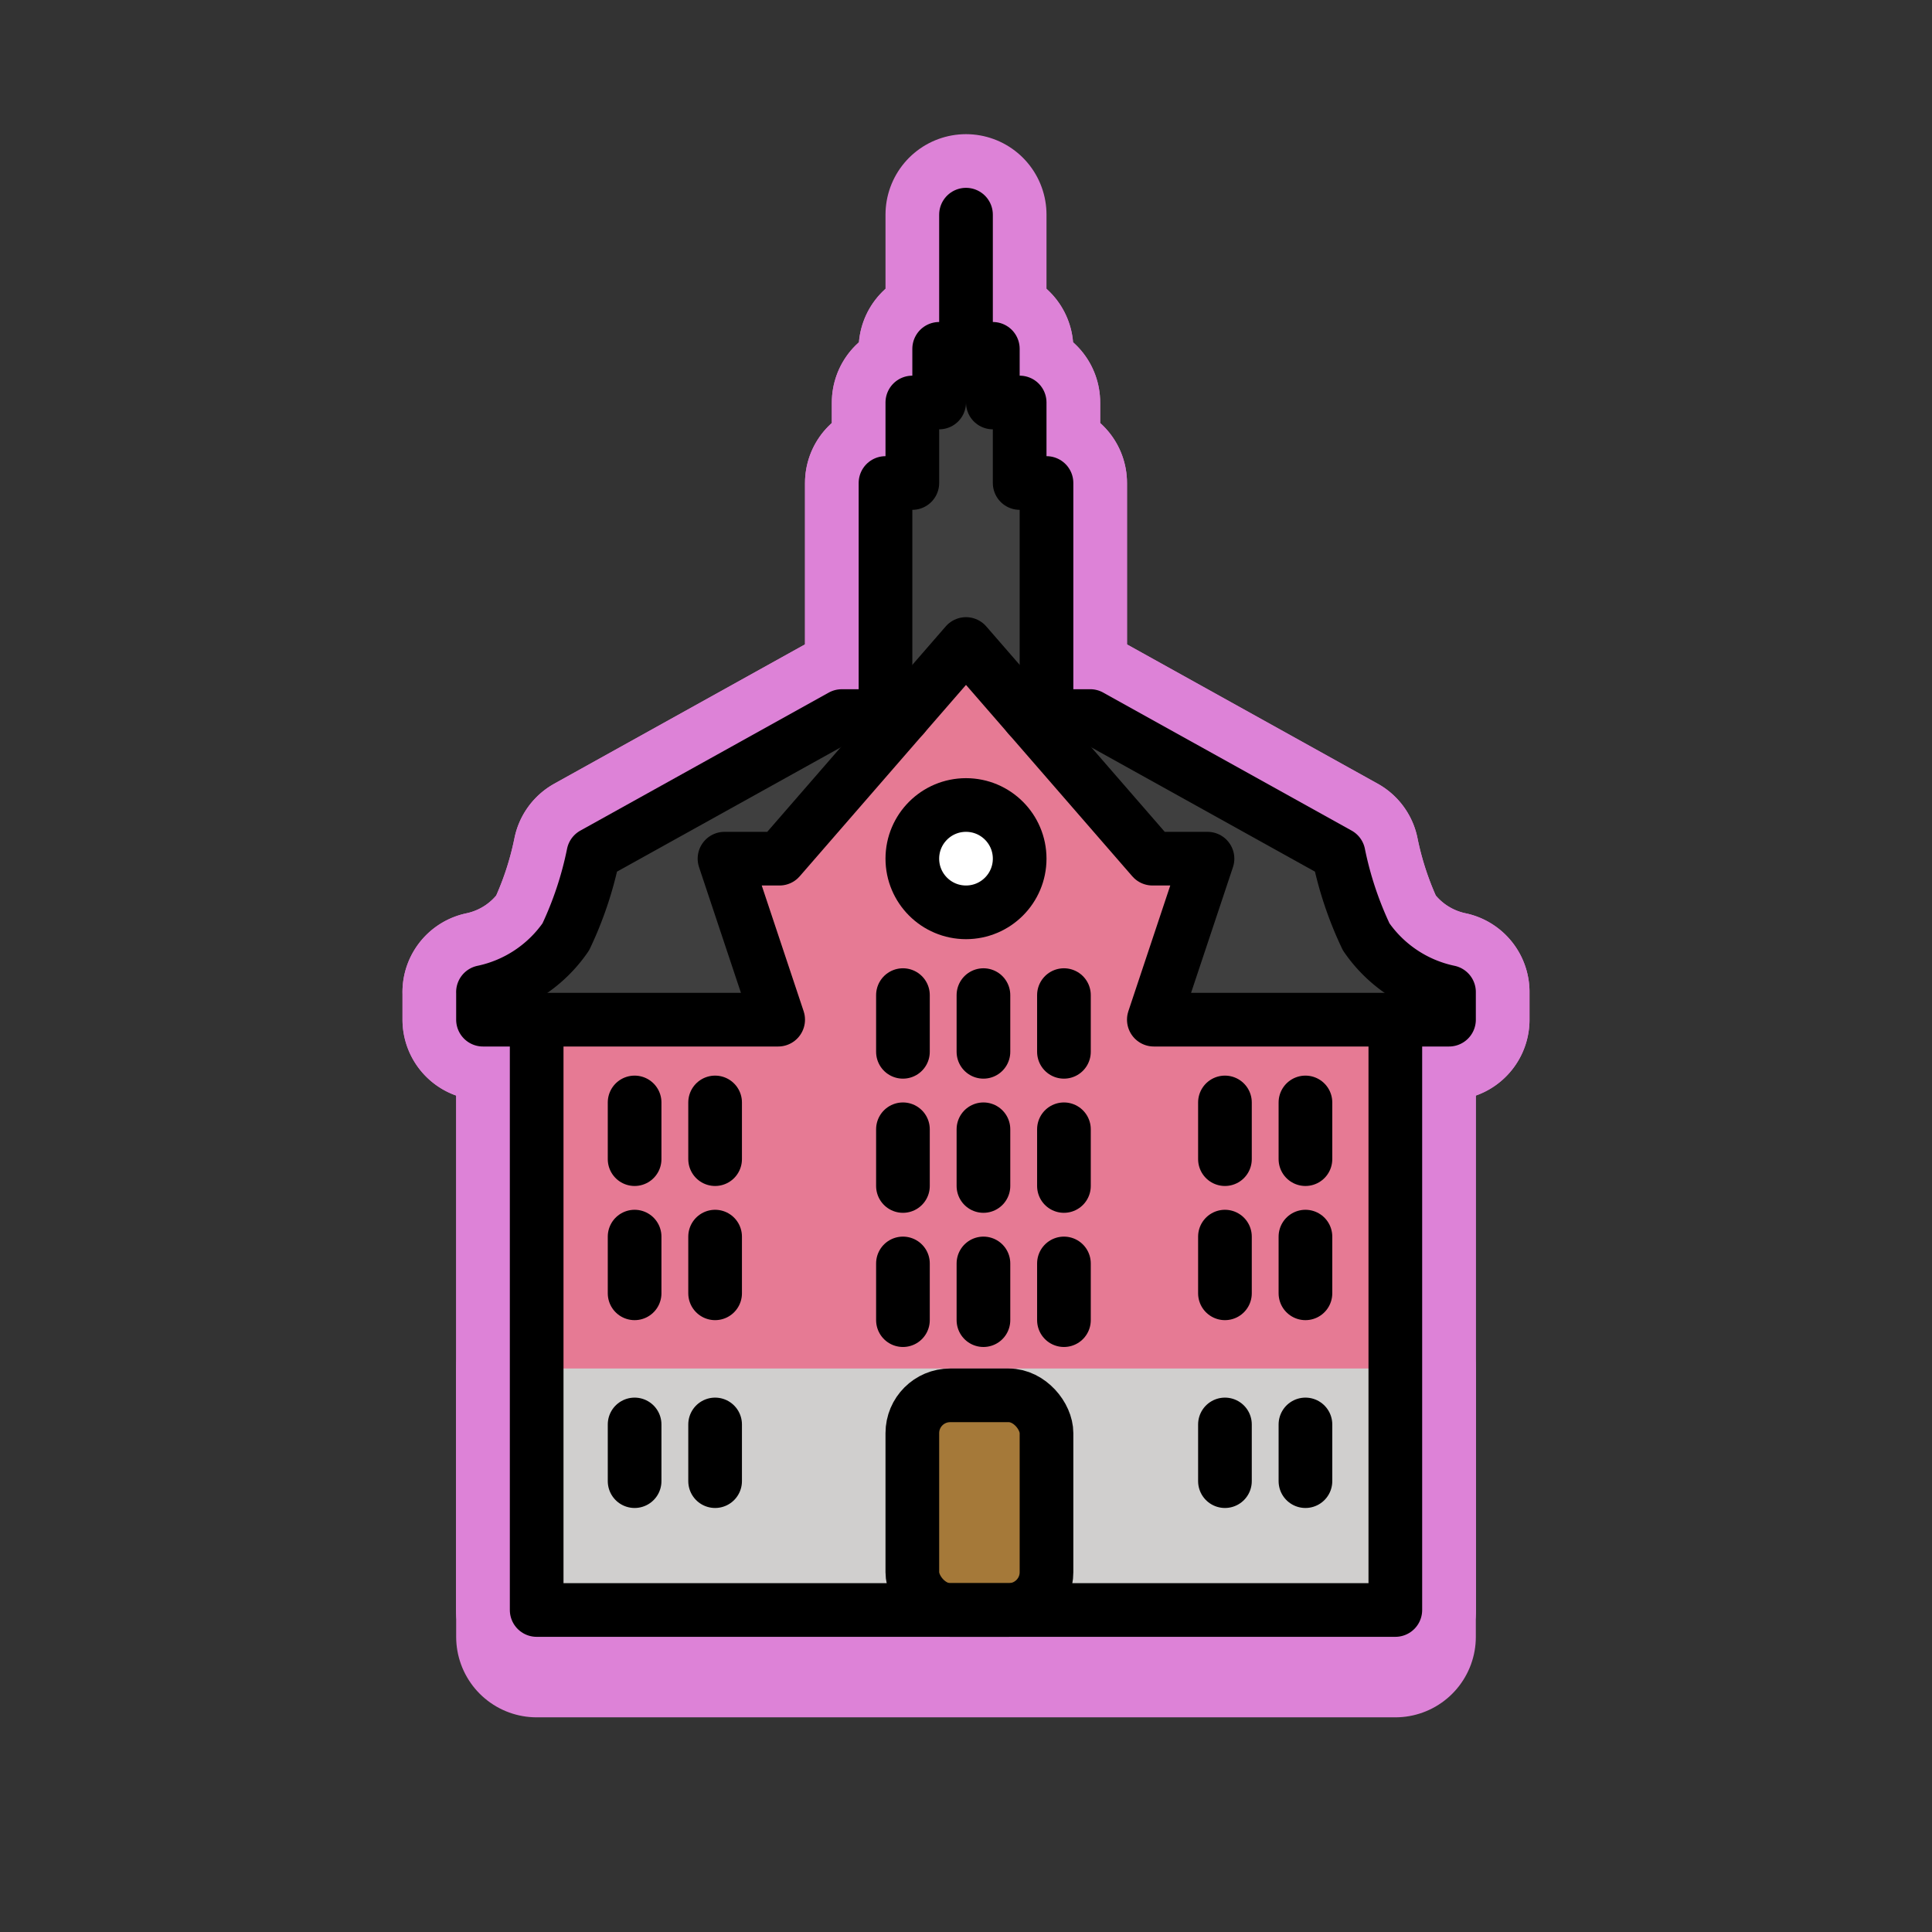 <svg id="emoji" viewBox="0 0 72 72" xmlns="http://www.w3.org/2000/svg">
  
  
<rect x="0" y="0" width="72" height="72" fill="#333333" stroke="none"/>
  
  
<g id="white-padding"><g id="color">
    <polygon fill="#dd82d7" points="38 18 38 15 37 15 37 13 35 13 35 15 34 15 34 18 33 18 33 26 39 26 39 18 38 18" stroke="#dd82d7" stroke-width="6" stroke-linecap="round" stroke-linejoin="round"></polygon>
    <path fill="#dd82d7" d="M20,38h9V32h.049l3.476-4,1.142-1.314H31.37l-9.257,5.143a13.341,13.341,0,0,1-1.028,3.086,4.99,4.99,0,0,1-3.086,2.057H18V38Z" stroke="#dd82d7" stroke-width="6" stroke-linecap="round" stroke-linejoin="round"></path>
    <path fill="#dd82d7" d="M50.914,34.914a13.344,13.344,0,0,1-1.029-3.086l-9.257-5.143H38.334L39.476,28l3.476,4H43v6H54V36.971A4.99,4.99,0,0,1,50.914,34.914Z" stroke="#dd82d7" stroke-width="6" stroke-linecap="round" stroke-linejoin="round"></path>
    <polygon fill="#dd82d7" points="43 38 45 32 42.951 32 39.476 28 36 24 32.524 28 29.049 32 27 32 29 38 20 38 20 51 20 60 52 60 52 51 52 38 43 38" stroke="#dd82d7" stroke-width="6" stroke-linecap="round" stroke-linejoin="round"></polygon>
    <rect x="20" y="51" width="32" height="10" fill="#dd82d7" stroke="#dd82d7" stroke-width="6" stroke-linecap="round" stroke-linejoin="round"></rect>
    <circle cx="36" cy="32" r="2" fill="#dd82d7" stroke="#dd82d7" stroke-width="6" stroke-linecap="round" stroke-linejoin="round"></circle>
    <rect x="34" y="52" rx="1.409" width="5" height="8" fill="#dd82d7" stroke="#dd82d7" stroke-width="6" stroke-linecap="round" stroke-linejoin="round"></rect>
  </g><g id="line">
    <polyline fill="none" stroke="#dd82d7" stroke-linecap="round" stroke-linejoin="round" stroke-width="6" points="39 26 39 18 38 18 38 15 37 15 37 13 35 13 35 15 34 15 34 18 33 18 33 26"></polyline>
    <rect x="34" y="52" rx="1.409" width="5" height="8" fill="none" stroke="#dd82d7" stroke-linecap="round" stroke-linejoin="round" stroke-width="6"></rect>
    <line x1="36" x2="36" y1="8" y2="13" fill="none" stroke="#dd82d7" stroke-linecap="round" stroke-linejoin="round" stroke-width="6"></line>
    <line x1="33.65" x2="33.65" y1="42.085" y2="44.198" fill="none" stroke="#dd82d7" stroke-linecap="round" stroke-linejoin="round" stroke-width="6"></line>
    <line x1="36.65" x2="36.65" y1="42.085" y2="44.198" fill="none" stroke="#dd82d7" stroke-linecap="round" stroke-linejoin="round" stroke-width="6"></line>
    <line x1="39.65" x2="39.65" y1="42.085" y2="44.198" fill="none" stroke="#dd82d7" stroke-linecap="round" stroke-linejoin="round" stroke-width="6"></line>
    <line x1="33.65" x2="33.65" y1="47.085" y2="49.198" fill="none" stroke="#dd82d7" stroke-linecap="round" stroke-linejoin="round" stroke-width="6"></line>
    <line x1="36.65" x2="36.65" y1="47.085" y2="49.198" fill="none" stroke="#dd82d7" stroke-linecap="round" stroke-linejoin="round" stroke-width="6"></line>
    <line x1="39.65" x2="39.65" y1="47.085" y2="49.198" fill="none" stroke="#dd82d7" stroke-linecap="round" stroke-linejoin="round" stroke-width="6"></line>
    <line x1="23.65" x2="23.65" y1="41.085" y2="43.198" fill="none" stroke="#dd82d7" stroke-linecap="round" stroke-linejoin="round" stroke-width="6"></line>
    <line x1="26.65" x2="26.65" y1="41.085" y2="43.198" fill="none" stroke="#dd82d7" stroke-linecap="round" stroke-linejoin="round" stroke-width="6"></line>
    <line x1="23.65" x2="23.65" y1="46.085" y2="48.198" fill="none" stroke="#dd82d7" stroke-linecap="round" stroke-linejoin="round" stroke-width="6"></line>
    <line x1="26.65" x2="26.65" y1="46.085" y2="48.198" fill="none" stroke="#dd82d7" stroke-linecap="round" stroke-linejoin="round" stroke-width="6"></line>
    <line x1="45.65" x2="45.65" y1="41.085" y2="43.198" fill="none" stroke="#dd82d7" stroke-linecap="round" stroke-linejoin="round" stroke-width="6"></line>
    <line x1="48.65" x2="48.65" y1="41.085" y2="43.198" fill="none" stroke="#dd82d7" stroke-linecap="round" stroke-linejoin="round" stroke-width="6"></line>
    <line x1="45.65" x2="45.65" y1="46.085" y2="48.198" fill="none" stroke="#dd82d7" stroke-linecap="round" stroke-linejoin="round" stroke-width="6"></line>
    <line x1="48.65" x2="48.65" y1="46.085" y2="48.198" fill="none" stroke="#dd82d7" stroke-linecap="round" stroke-linejoin="round" stroke-width="6"></line>
    <line x1="33.65" x2="33.65" y1="37.085" y2="39.198" fill="none" stroke="#dd82d7" stroke-linecap="round" stroke-linejoin="round" stroke-width="6"></line>
    <line x1="36.65" x2="36.65" y1="37.085" y2="39.198" fill="none" stroke="#dd82d7" stroke-linecap="round" stroke-linejoin="round" stroke-width="6"></line>
    <line x1="39.65" x2="39.65" y1="37.085" y2="39.198" fill="none" stroke="#dd82d7" stroke-linecap="round" stroke-linejoin="round" stroke-width="6"></line>
    <line x1="23.65" x2="23.65" y1="53.085" y2="55.198" fill="none" stroke="#dd82d7" stroke-linecap="round" stroke-linejoin="round" stroke-width="6"></line>
    <line x1="26.65" x2="26.65" y1="53.085" y2="55.198" fill="none" stroke="#dd82d7" stroke-linecap="round" stroke-linejoin="round" stroke-width="6"></line>
    <line x1="45.65" x2="45.65" y1="53.085" y2="55.198" fill="none" stroke="#dd82d7" stroke-linecap="round" stroke-linejoin="round" stroke-width="6"></line>
    <line x1="48.65" x2="48.65" y1="53.085" y2="55.198" fill="none" stroke="#dd82d7" stroke-linecap="round" stroke-linejoin="round" stroke-width="6"></line>
    <polygon fill="none" stroke="#dd82d7" stroke-linecap="round" stroke-linejoin="round" stroke-width="6" points="43 38 45 32 42.951 32 39.476 28 36 24 32.524 28 29.049 32 27 32 29 38 20 38 20 51 20 60 52 60 52 51 52 38 43 38"></polygon>
    <circle cx="36" cy="32" r="2" fill="none" stroke="#dd82d7" stroke-miterlimit="10" stroke-width="6" stroke-linecap="round" stroke-linejoin="round"></circle>
    <path fill="none" stroke="#dd82d7" stroke-linecap="round" stroke-linejoin="round" stroke-width="6" d="M33.666,26.686H31.37l-9.257,5.143a13.341,13.341,0,0,1-1.028,3.086,4.99,4.99,0,0,1-3.086,2.057H18V38h2"></path>
    <path fill="none" stroke="#dd82d7" stroke-linecap="round" stroke-linejoin="round" stroke-width="6" d="M52,38h2V36.971a4.99,4.99,0,0,1-3.086-2.057,13.344,13.344,0,0,1-1.029-3.086l-9.257-5.143H38.334"></path>
  </g></g><g id="emoji-original"><g id="color">
    <polygon fill="#3f3f3f" points="38 18 38 15 37 15 37 13 35 13 35 15 34 15 34 18 33 18 33 26 39 26 39 18 38 18"></polygon>
    <path fill="#3f3f3f" d="M20,38h9V32h.049l3.476-4,1.142-1.314H31.37l-9.257,5.143a13.341,13.341,0,0,1-1.028,3.086,4.99,4.99,0,0,1-3.086,2.057H18V38Z"></path>
    <path fill="#3f3f3f" d="M50.914,34.914a13.344,13.344,0,0,1-1.029-3.086l-9.257-5.143H38.334L39.476,28l3.476,4H43v6H54V36.971A4.99,4.99,0,0,1,50.914,34.914Z"></path>
    <polygon fill="#e67a94" points="43 38 45 32 42.951 32 39.476 28 36 24 32.524 28 29.049 32 27 32 29 38 20 38 20 51 20 60 52 60 52 51 52 38 43 38"></polygon>
    <rect x="20" y="51" width="32" height="10" fill="#d0cfce"></rect>
    <circle cx="36" cy="32" r="2" fill="#fff"></circle>
    <rect x="34" y="52" rx="1.409" width="5" height="8" fill="#a57939"></rect>
  </g><g id="line">
    <polyline fill="none" stroke="#000" stroke-linecap="round" stroke-linejoin="round" stroke-width="2" points="39 26 39 18 38 18 38 15 37 15 37 13 35 13 35 15 34 15 34 18 33 18 33 26"></polyline>
    <rect x="34" y="52" rx="1.409" width="5" height="8" fill="none" stroke="#000" stroke-linecap="round" stroke-linejoin="round" stroke-width="2"></rect>
    <line x1="36" x2="36" y1="8" y2="13" fill="none" stroke="#000" stroke-linecap="round" stroke-linejoin="round" stroke-width="2"></line>
    <line x1="33.65" x2="33.65" y1="42.085" y2="44.198" fill="none" stroke="#000" stroke-linecap="round" stroke-linejoin="round" stroke-width="2"></line>
    <line x1="36.65" x2="36.65" y1="42.085" y2="44.198" fill="none" stroke="#000" stroke-linecap="round" stroke-linejoin="round" stroke-width="2"></line>
    <line x1="39.65" x2="39.65" y1="42.085" y2="44.198" fill="none" stroke="#000" stroke-linecap="round" stroke-linejoin="round" stroke-width="2"></line>
    <line x1="33.65" x2="33.65" y1="47.085" y2="49.198" fill="none" stroke="#000" stroke-linecap="round" stroke-linejoin="round" stroke-width="2"></line>
    <line x1="36.65" x2="36.65" y1="47.085" y2="49.198" fill="none" stroke="#000" stroke-linecap="round" stroke-linejoin="round" stroke-width="2"></line>
    <line x1="39.65" x2="39.65" y1="47.085" y2="49.198" fill="none" stroke="#000" stroke-linecap="round" stroke-linejoin="round" stroke-width="2"></line>
    <line x1="23.65" x2="23.65" y1="41.085" y2="43.198" fill="none" stroke="#000" stroke-linecap="round" stroke-linejoin="round" stroke-width="2"></line>
    <line x1="26.65" x2="26.65" y1="41.085" y2="43.198" fill="none" stroke="#000" stroke-linecap="round" stroke-linejoin="round" stroke-width="2"></line>
    <line x1="23.65" x2="23.65" y1="46.085" y2="48.198" fill="none" stroke="#000" stroke-linecap="round" stroke-linejoin="round" stroke-width="2"></line>
    <line x1="26.65" x2="26.65" y1="46.085" y2="48.198" fill="none" stroke="#000" stroke-linecap="round" stroke-linejoin="round" stroke-width="2"></line>
    <line x1="45.65" x2="45.65" y1="41.085" y2="43.198" fill="none" stroke="#000" stroke-linecap="round" stroke-linejoin="round" stroke-width="2"></line>
    <line x1="48.65" x2="48.65" y1="41.085" y2="43.198" fill="none" stroke="#000" stroke-linecap="round" stroke-linejoin="round" stroke-width="2"></line>
    <line x1="45.65" x2="45.65" y1="46.085" y2="48.198" fill="none" stroke="#000" stroke-linecap="round" stroke-linejoin="round" stroke-width="2"></line>
    <line x1="48.65" x2="48.65" y1="46.085" y2="48.198" fill="none" stroke="#000" stroke-linecap="round" stroke-linejoin="round" stroke-width="2"></line>
    <line x1="33.65" x2="33.65" y1="37.085" y2="39.198" fill="none" stroke="#000" stroke-linecap="round" stroke-linejoin="round" stroke-width="2"></line>
    <line x1="36.65" x2="36.65" y1="37.085" y2="39.198" fill="none" stroke="#000" stroke-linecap="round" stroke-linejoin="round" stroke-width="2"></line>
    <line x1="39.65" x2="39.65" y1="37.085" y2="39.198" fill="none" stroke="#000" stroke-linecap="round" stroke-linejoin="round" stroke-width="2"></line>
    <line x1="23.65" x2="23.65" y1="53.085" y2="55.198" fill="none" stroke="#000" stroke-linecap="round" stroke-linejoin="round" stroke-width="2"></line>
    <line x1="26.65" x2="26.65" y1="53.085" y2="55.198" fill="none" stroke="#000" stroke-linecap="round" stroke-linejoin="round" stroke-width="2"></line>
    <line x1="45.65" x2="45.65" y1="53.085" y2="55.198" fill="none" stroke="#000" stroke-linecap="round" stroke-linejoin="round" stroke-width="2"></line>
    <line x1="48.65" x2="48.65" y1="53.085" y2="55.198" fill="none" stroke="#000" stroke-linecap="round" stroke-linejoin="round" stroke-width="2"></line>
    <polygon fill="none" stroke="#000" stroke-linecap="round" stroke-linejoin="round" stroke-width="2" points="43 38 45 32 42.951 32 39.476 28 36 24 32.524 28 29.049 32 27 32 29 38 20 38 20 51 20 60 52 60 52 51 52 38 43 38"></polygon>
    <circle cx="36" cy="32" r="2" fill="none" stroke="#000" stroke-miterlimit="10" stroke-width="2"></circle>
    <path fill="none" stroke="#000" stroke-linecap="round" stroke-linejoin="round" stroke-width="2" d="M33.666,26.686H31.37l-9.257,5.143a13.341,13.341,0,0,1-1.028,3.086,4.99,4.99,0,0,1-3.086,2.057H18V38h2"></path>
    <path fill="none" stroke="#000" stroke-linecap="round" stroke-linejoin="round" stroke-width="2" d="M52,38h2V36.971a4.99,4.99,0,0,1-3.086-2.057,13.344,13.344,0,0,1-1.029-3.086l-9.257-5.143H38.334"></path>
  </g></g></svg>

